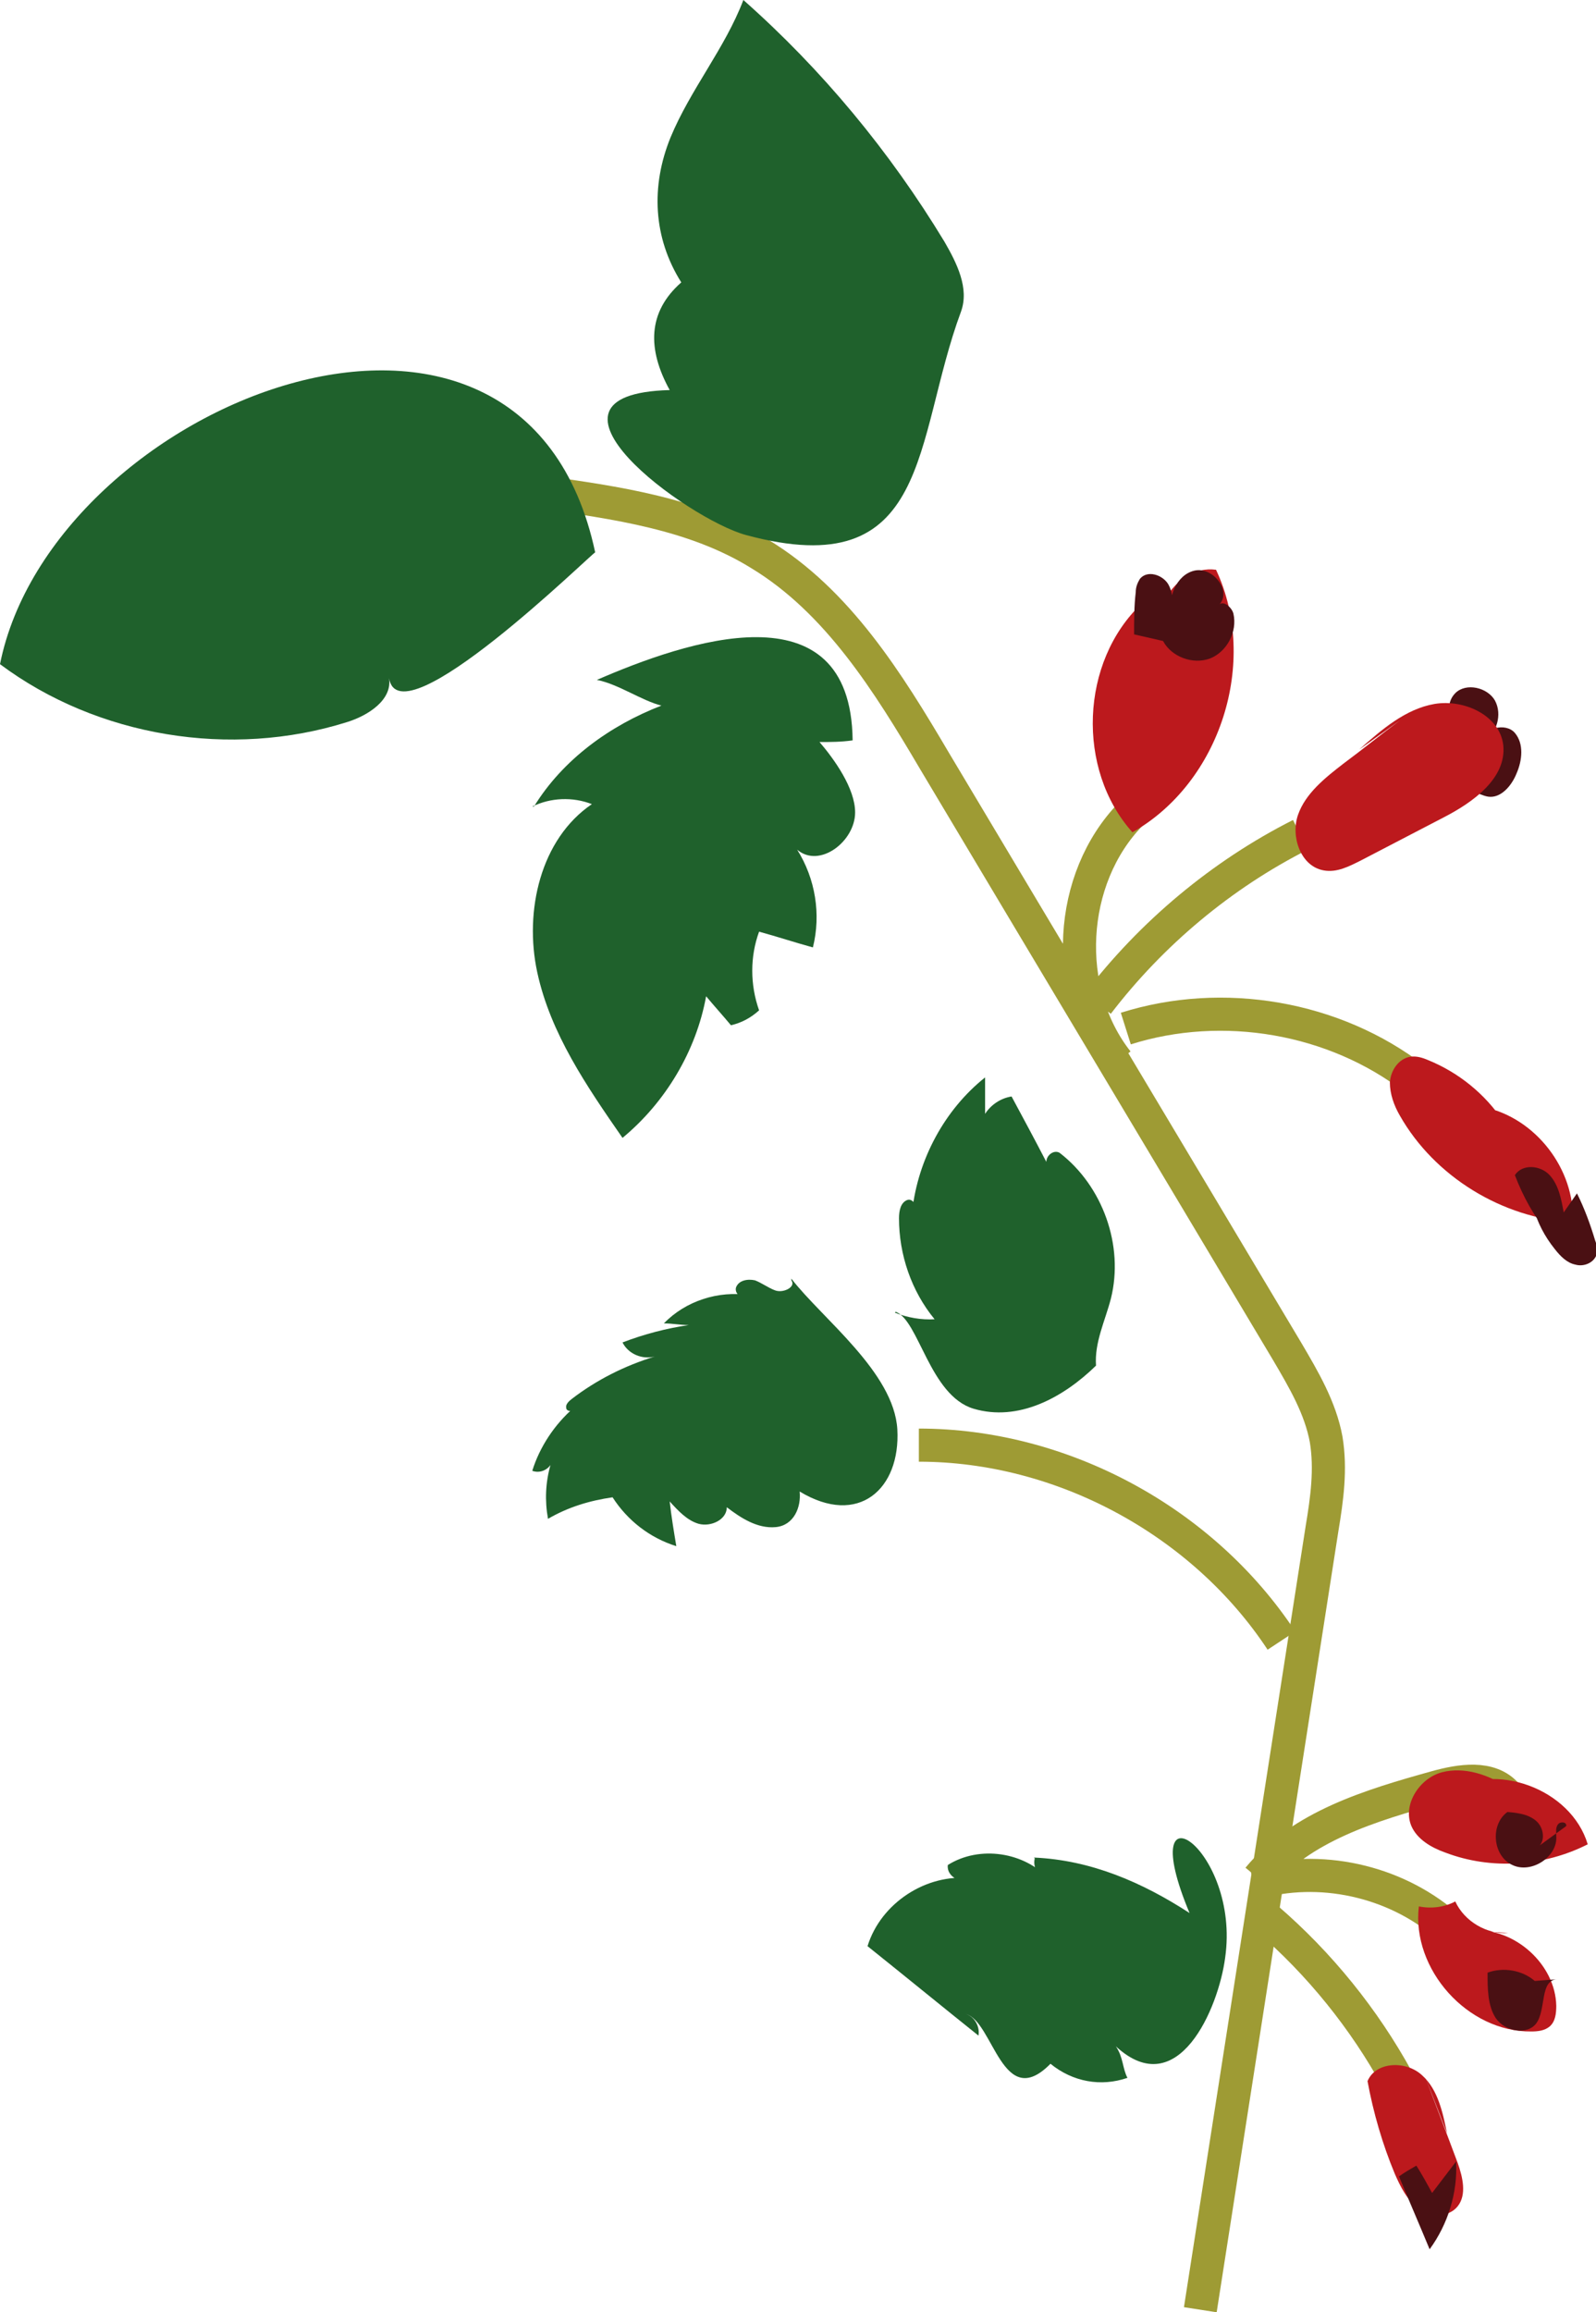 <?xml version="1.0" encoding="UTF-8"?>
<svg id="Calque_2" data-name="Calque 2" xmlns="http://www.w3.org/2000/svg" xmlns:xlink="http://www.w3.org/1999/xlink" viewBox="0 0 19.28 27.92">
  <defs>
    <style>
      .cls-1 {
        fill: #1f612c;
      }

      .cls-2 {
        stroke: #9e9b34;
        stroke-miterlimit: 10;
        stroke-width: .4px;
      }

      .cls-2, .cls-3, .cls-4 {
        fill: none;
      }

      .cls-5 {
        fill: #4a1013;
      }

      .cls-4 {
        clip-path: url(#clippath);
      }

      .cls-6 {
        fill: #bc191d;
      }
    </style>
    <clipPath id="clippath">
      <rect class="cls-3" width="19.28" height="27.92"/>
    </clipPath>
  </defs>
  <g id="Calque_1-2" data-name="Calque 1">
    <g class="cls-4">
      <path class="cls-5" d="m17.62,8.79c-.13-.09-.16-.3-.04-.42.13-.13.39-.07.48.09.09.17.02.39-.13.5-.02-.17.26-.24.37-.11.11.13.09.33.02.49-.06.15-.19.3-.34.28-.07-.01-.13-.05-.2-.06-.07,0-.15.07-.1.13"/>
      <path class="cls-2" d="m14.5,27.89c.49-3.14.98-6.29,1.47-9.43.06-.36.11-.72.05-1.08-.07-.38-.27-.72-.47-1.06-1.42-2.38-2.84-4.75-4.26-7.13-.56-.95-1.17-1.93-2.11-2.5-.79-.49-1.74-.62-2.66-.75"/>
      <path class="cls-1" d="m0,8.02c1.18.88,2.79,1.14,4.19.7.26-.08.55-.27.51-.53.13.77,2.45-1.51,2.49-1.52-.87-4.08-6.56-1.8-7.19,1.35"/>
      <path class="cls-1" d="m8.1,1.66c.24-.58.66-1.08.88-1.66.95.84,1.77,1.83,2.43,2.92.15.26.3.56.2.84-.58,1.56-.35,3.31-2.6,2.7-.7-.19-2.77-1.7-.92-1.75-.27-.49-.27-.94.14-1.3-.34-.54-.37-1.16-.13-1.75"/>
      <path class="cls-1" d="m6.43,9.74c.22-.11.49-.12.72-.03-.62.42-.82,1.29-.66,2.03.16.74.6,1.38,1.03,2,.52-.43.89-1.05,1.01-1.71.1.12.2.23.3.35.13-.03.24-.09.34-.18-.11-.31-.11-.65,0-.95.22.06.43.13.65.19.1-.4.03-.83-.19-1.18.27.23.7-.1.7-.45,0-.29-.25-.64-.43-.85.13,0,.26,0,.4-.02-.02-1.89-2.03-1.19-3.09-.73.26.05.54.25.78.31-.62.24-1.19.65-1.54,1.22"/>
      <path class="cls-2" d="m13.6,12.42c1.17-.37,2.52-.14,3.49.61m-3.83-.91c.65-.85,1.5-1.56,2.45-2.04m-2.21,2.74c-.67-.85-.6-2.21.16-2.99"/>
      <path class="cls-6" d="m13.79,7.29c-.74.7-.79,2-.11,2.76,1.06-.6,1.53-2.06,1.01-3.17-.51-.07-.91.64-.6,1.04"/>
      <path class="cls-6" d="m16.91,8.7c-.23.17-.45.35-.68.52-.22.17-.46.36-.55.62-.09.26.03.62.31.67.16.03.31-.05.45-.12.33-.17.67-.35,1-.52.35-.18.76-.47.72-.87-.04-.36-.47-.56-.83-.5-.35.06-.64.31-.91.55"/>
      <path class="cls-6" d="m18.16,13.54c-.22-.33-.54-.59-.91-.74-.07-.03-.14-.05-.21-.04-.14.02-.24.16-.25.31,0,.14.05.28.12.4.42.74,1.24,1.24,2.09,1.29.03-.64-.45-1.26-1.07-1.39"/>
      <path class="cls-5" d="m13.7,7.66c0-.17,0-.34.02-.51,0-.06.02-.11.05-.16.09-.11.27-.05.34.06.07.12.06.26.04.4-.05-.23.06-.51.28-.56.23-.05.46.26.29.42.05-.07.16.02.18.1.05.22-.08.46-.28.54-.21.08-.47-.02-.57-.21"/>
      <path class="cls-5" d="m18.89,14.64c-.03-.16-.06-.33-.17-.45-.11-.12-.33-.14-.42,0,.1.26.23.5.41.71.07-.13-.04-.33-.19-.33.05.19.14.36.26.51.07.09.15.17.25.19.1.03.23-.02.26-.13.01-.05,0-.11-.02-.16-.06-.2-.13-.39-.22-.57"/>
      <path class="cls-2" d="m15.48,19.81c-.95-1.44-2.65-2.36-4.38-2.36"/>
      <path class="cls-1" d="m9.56,15.46c.06.08-.1.16-.2.12-.08-.03-.16-.09-.24-.12-.09-.02-.2,0-.23.09-.02.09.12.17.16.09-.37-.06-.77.07-1.03.34.1,0,.2.02.3.02-.27.04-.54.11-.8.21.07.14.24.21.39.17-.36.11-.7.28-1,.51-.04.03-.08.07-.07.11,0,.05.1.05.09,0-.23.2-.41.47-.5.76.08.03.17,0,.22-.07-.06.21-.07.43-.03.65.24-.14.5-.22.78-.26.18.28.45.49.77.59-.03-.18-.06-.36-.08-.54.1.11.21.23.35.27.15.04.34-.05.34-.2.17.13.37.26.59.24.22-.02.31-.24.29-.43.71.43,1.22-.03,1.18-.75-.04-.69-.91-1.34-1.28-1.82"/>
      <path class="cls-1" d="m10.81,15.85c.15.06.32.09.48.08-.28-.34-.43-.78-.43-1.22,0-.09.02-.19.1-.22.08-.03.15.13.06.13.07-.62.39-1.22.88-1.61,0,.15,0,.3,0,.44.07-.11.19-.19.32-.21.14.26.28.52.42.79,0-.08.09-.15.16-.11.52.4.78,1.12.62,1.76-.07.27-.2.53-.18.81-.4.39-.94.68-1.48.52-.53-.16-.66-1.07-.94-1.17"/>
      <path class="cls-2" d="m15.3,23.16c.64.55,1.18,1.22,1.58,1.95m-1.73-2.37c.79-.23,1.69-.03,2.31.5m-2.26-.56c.52-.63,1.36-.88,2.15-1.1.29-.08.65-.14.85.09"/>
      <path class="cls-6" d="m18.22,21.59c-.23-.16-.53-.26-.8-.19s-.48.39-.37.65c.07.16.24.26.41.32.55.21,1.19.17,1.72-.1-.2-.67-1.12-1.01-1.71-.63"/>
      <path class="cls-6" d="m18.22,23.34c-.26.02-.53-.14-.64-.38-.13.07-.29.09-.44.06-.09.76.59,1.52,1.36,1.51.08,0,.16-.01.22-.06.07-.06.08-.16.08-.25-.01-.5-.5-.94-1-.91"/>
      <path class="cls-6" d="m17.48,25.76c-.05-.25-.11-.53-.3-.7-.19-.18-.56-.17-.66.07.07.38.18.76.33,1.12.07.16.15.32.29.42.14.1.36.11.47-.03.11-.14.06-.35,0-.52-.13-.35-.27-.71-.4-1.06"/>
      <path class="cls-5" d="m17.3,26.48c-.06-.11-.12-.22-.19-.33-.07.04-.14.08-.21.13.12.29.25.59.37.88.22-.3.34-.68.32-1.06"/>
      <path class="cls-5" d="m18.54,23.92c-.15-.13-.38-.17-.57-.1,0,.19,0,.4.1.55.11.16.38.21.49.06.12-.17.04-.52.25-.53"/>
      <path class="cls-5" d="m18.55,22.32c.12-.05.11-.23.02-.32-.09-.09-.23-.11-.36-.12-.21.15-.18.53.06.64.23.11.55-.1.53-.35,0-.05-.01-.1.02-.14.03-.04.11-.03.1.02"/>
      <path class="cls-1" d="m12.5,22.44c-.03.12.06.25.18.26-.3-.34-.85-.42-1.23-.18-.02.14.17.24.28.16-.54-.06-1.09.3-1.25.82.45.36.89.72,1.34,1.08.02-.11-.05-.23-.15-.26.33.09.44,1.19,1.02.6.27.22.61.28.93.17-.06-.11-.05-.25-.14-.38.75.69,1.24-.46,1.32-1.07.19-1.32-1.12-2.19-.43-.54-.57-.37-1.19-.64-1.88-.67"/>
    </g>
  </g>
</svg>